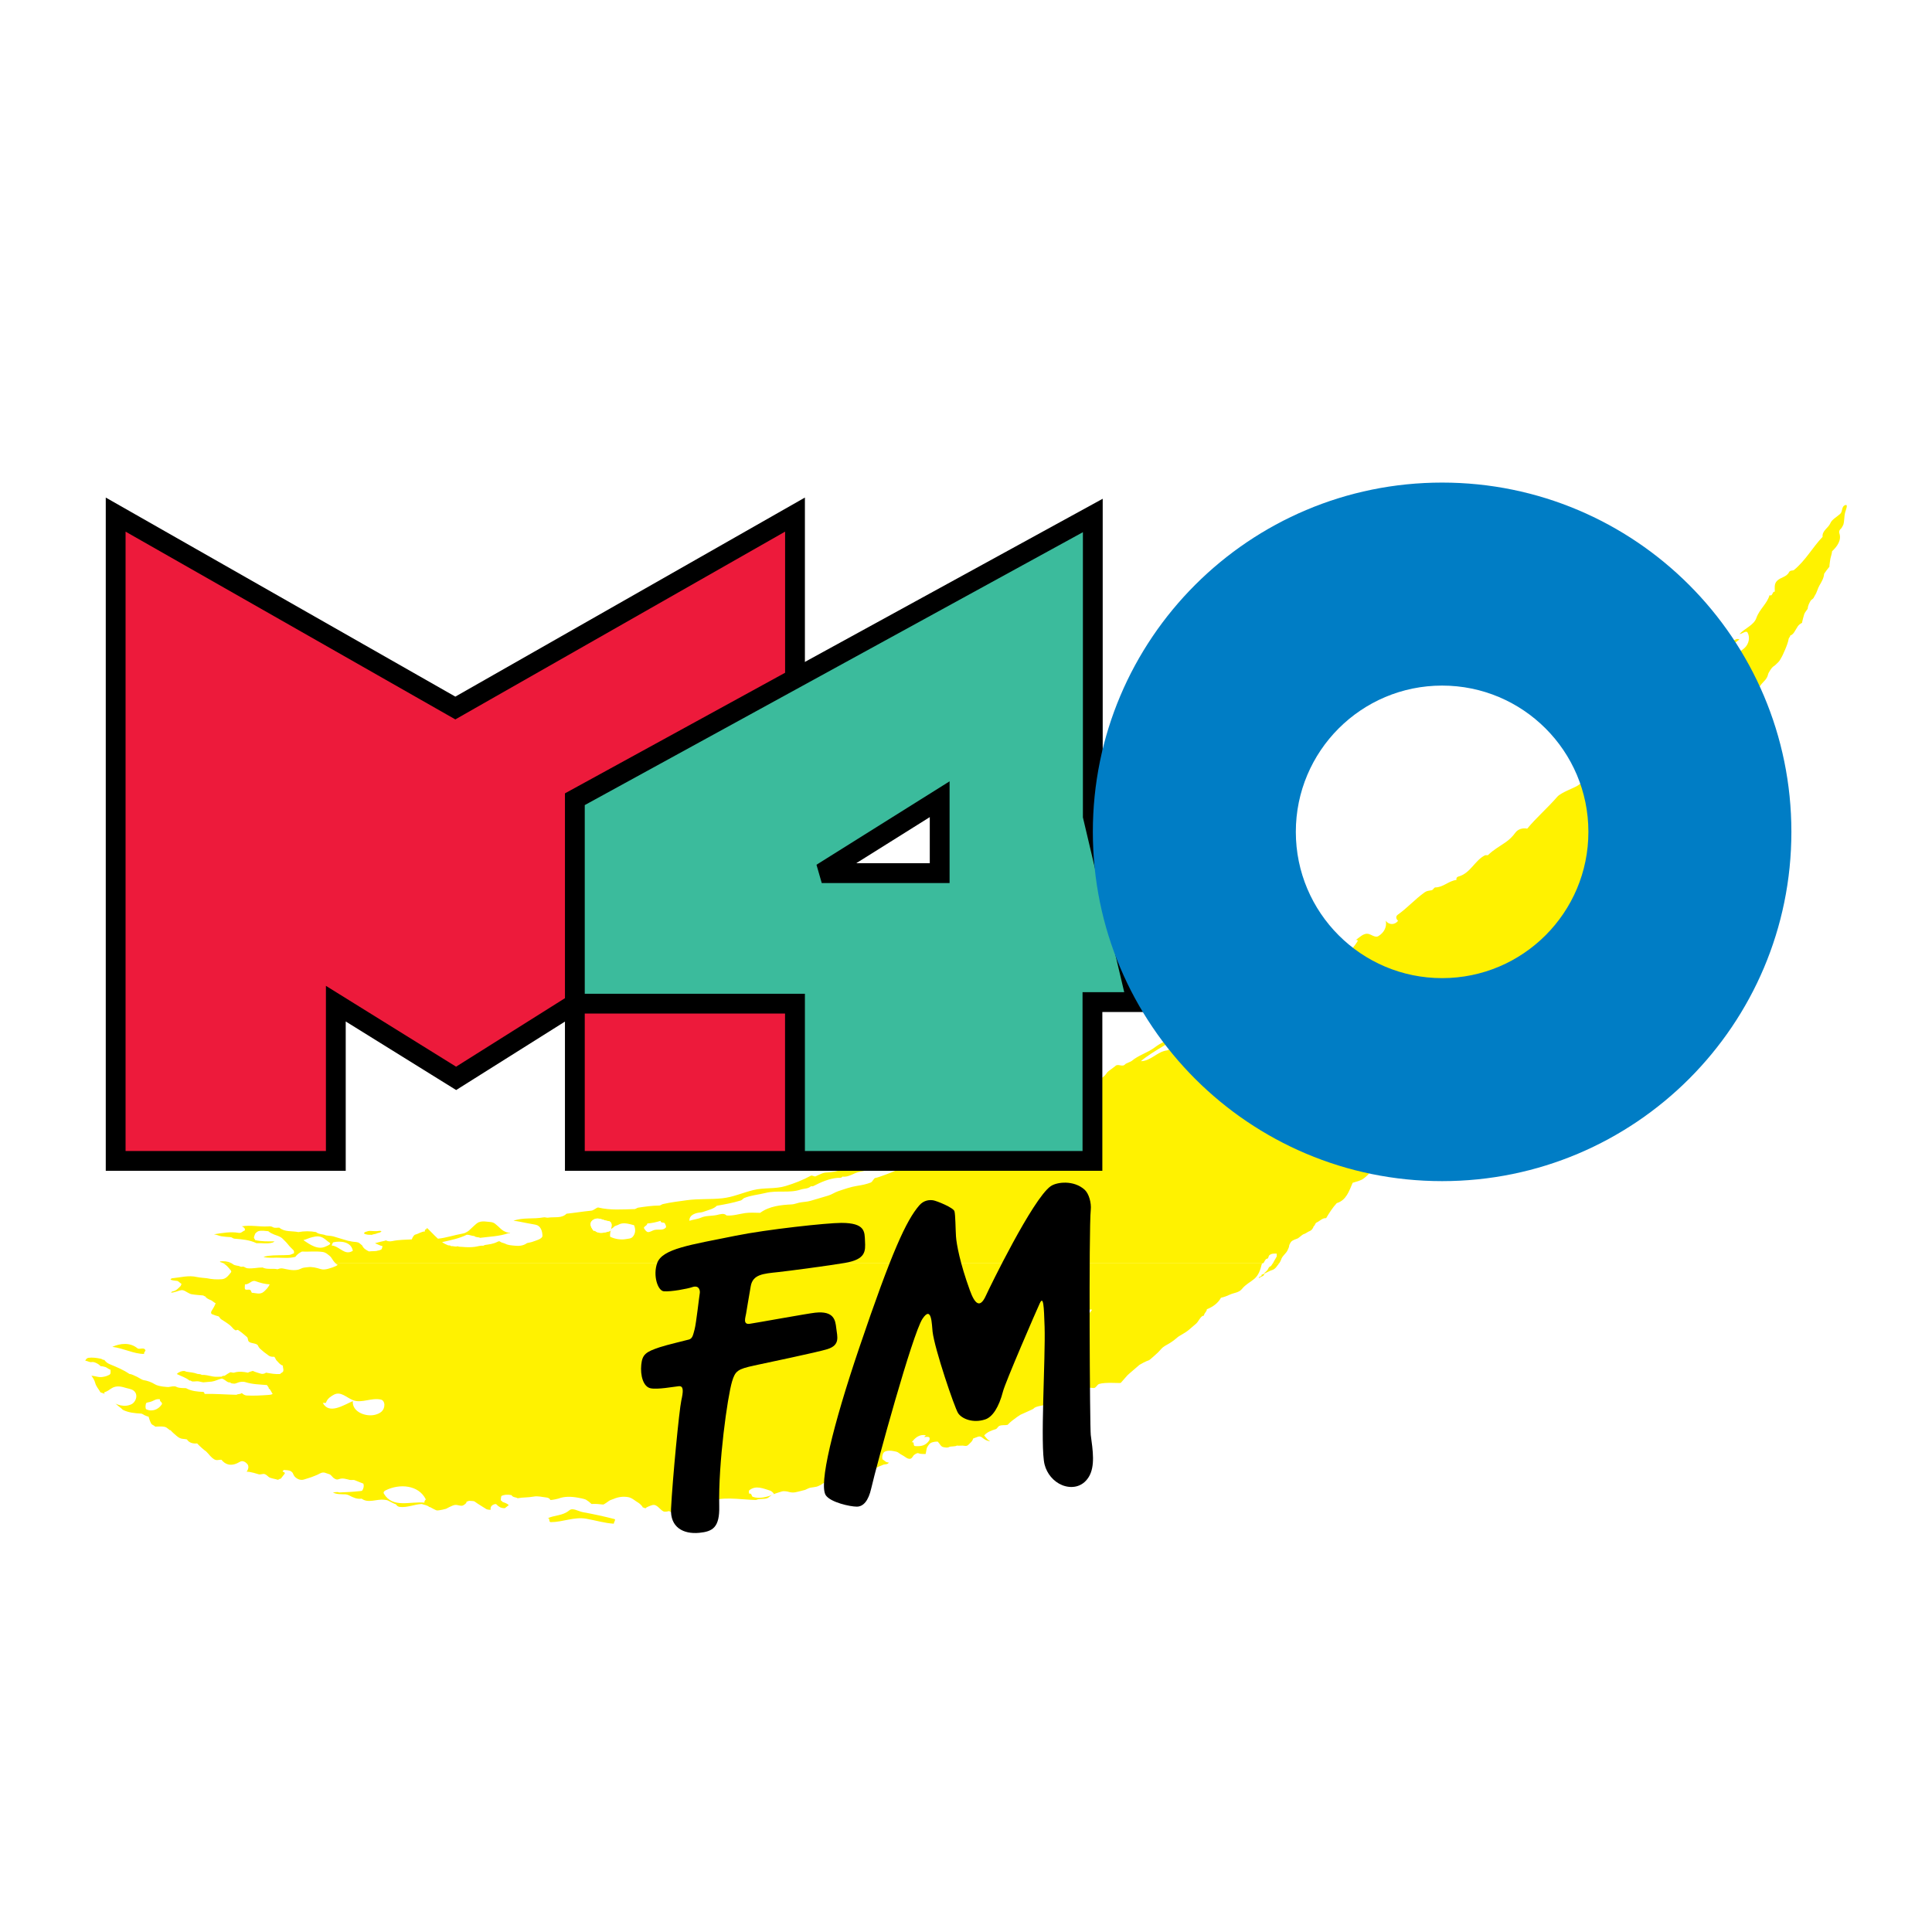 <?xml version="1.0" encoding="utf-8"?>
<!-- Generator: Adobe Illustrator 13.0.0, SVG Export Plug-In . SVG Version: 6.00 Build 14948)  -->
<!DOCTYPE svg PUBLIC "-//W3C//DTD SVG 1.0//EN" "http://www.w3.org/TR/2001/REC-SVG-20010904/DTD/svg10.dtd">
<svg version="1.0" id="Layer_1" xmlns="http://www.w3.org/2000/svg" xmlns:xlink="http://www.w3.org/1999/xlink" x="0px" y="0px"
	 width="192.756px" height="192.756px" viewBox="0 0 192.756 192.756" enable-background="new 0 0 192.756 192.756"
	 xml:space="preserve">
<g>
	<polygon fill-rule="evenodd" clip-rule="evenodd" fill="#FFFFFF" points="0,0 192.756,0 192.756,192.756 0,192.756 0,0 	"/>
	<path fill-rule="evenodd" clip-rule="evenodd" fill="#FFF200" d="M36.471,122.908c0.14-0.031,0.257-0.1,0.398-0.1
		c0.323,0,0.637,0.057,0.971-0.004c0.079-0.014,0.147,0.016,0.22,0.023c-0.083,0.178-0.301,0.162-0.461,0.225
		c-0.022,0.01-0.042,0.033-0.069,0.037c-0.121,0.016-0.229,0.059-0.351,0.076c-0.02,0.002-0.042,0.033-0.067,0.033
		c-0.266-0.006-0.552,0.021-0.792-0.133c-0.007-0.004-0.008-0.031,0-0.037C36.368,122.986,36.382,122.928,36.471,122.908
		L36.471,122.908z"/>
	<path fill-rule="evenodd" clip-rule="evenodd" fill="#FFF200" d="M22.204,125.996c0.336,0.152,0.572,0.439,0.805,0.729
		c0.043,0.055,0.093,0.145,0.044,0.207c-0.251,0.32-0.501,0.666-0.919,0.697c-0.501,0.037-0.99,0.01-1.493-0.098
		c-0.049-0.012-0.741-0.059-1.016-0.125c-0.803-0.193-1.632,0.051-2.473,0.131c-0.067,0.006-0.165,0.127-0.13,0.139
		c0.213,0.078,0.426,0.102,0.656,0.119c0.12,0.01,0.352,0.287,0.442,0.291c-0.063,0.059-0.041,0.16-0.094,0.213
		c-0.245,0.242-0.452,0.5-0.831,0.549c-0.05,0.008-0.09,0.076-0.134,0.121c0.181-0.002,0.354-0.057,0.524-0.105
		c0.214-0.062,0.444-0.176,0.663-0.137c0.161,0.027,0.304,0.145,0.456,0.221c0.128,0.064,0.256,0.148,0.391,0.174
		c0.4,0.074,0.786,0.084,1.186,0.127c0.043,0.004,0.069,0.094,0.178,0.072c0.125,0.217,0.386,0.32,0.612,0.41
		c0.073,0.029,0.348,0.268,0.446,0.297c-0.113,0.277-0.254,0.535-0.428,0.801c-0.056,0.088-0.028,0.248,0.042,0.277
		c0.202,0.09,0.419,0.16,0.646,0.219c0.127,0.031,0.151,0.209,0.272,0.287c0.326,0.211,0.624,0.387,0.917,0.629
		c0.18,0.148,0.292,0.354,0.497,0.469c0.095,0.053,0.224-0.059,0.291-0.016c0.325,0.213,0.592,0.449,0.883,0.699
		c0.09,0.078,0.086,0.215,0.119,0.334c0.071,0.254,0.405,0.256,0.64,0.324c0.138,0.041,0.289,0.074,0.348,0.213
		c0.048,0.115,0.117,0.219,0.197,0.293c0.283,0.258,0.556,0.477,0.882,0.701c0.146,0.1,0.333,0.119,0.517,0.105
		c0.079-0.006,0.175,0.285,0.231,0.344c0.2,0.205,0.366,0.459,0.651,0.539c-0.015,0.193,0.1,0.387,0.032,0.568
		c-0.047,0.127-0.226,0.145-0.296,0.27c-0.478,0.039-0.944-0.051-1.412-0.133c-0.175,0.119-0.374,0.162-0.572,0.086
		c-0.049-0.02-0.544-0.15-0.751-0.262c-0.166,0.066-0.331,0.08-0.485,0.176c-0.448-0.096-0.916-0.145-1.37-0.006
		c-0.147,0.045-0.31-0.076-0.429-0.016c-0.173,0.088-0.331,0.205-0.504,0.318c-0.086,0.055-0.227-0.033-0.3,0.102
		c-0.309,0-0.613,0.041-0.922-0.021c-0.376-0.074-0.732-0.178-1.106-0.156c-0.047-0.094-0.343-0.074-0.395-0.094
		c-0.352-0.139-0.728-0.164-1.104-0.221c-0.078-0.012-0.147-0.068-0.222-0.072c-0.273-0.016-0.554,0.1-0.749,0.299
		c0.429,0.217,0.902,0.346,1.279,0.662c0.12-0.055,0.166,0.076,0.265,0.08c0.131,0.006,0.265,0.004,0.399-0.012
		c0.231-0.029,0.463,0.072,0.704,0.102c0.027,0.004,0.775-0.066,0.838-0.074c0.346-0.043,0.638-0.221,0.974-0.297
		c0.076-0.018,0.176,0.047,0.25,0.088c0.202,0.111,0.375,0.334,0.628,0.289c0.067,0.121,0.192,0.098,0.311,0.119
		c0.118,0.023,0.236-0.012,0.355-0.062c0.276-0.121,0.589-0.164,0.87-0.076c0.708,0.221,1.41,0.221,2.125,0.285
		c0.054,0.127,0.208,0.207,0.176,0.354c0.138-0.021,0.305,0.455,0.397,0.529c-0.149,0.09-0.331,0.096-0.487,0.107
		c-0.705,0.049-1.409,0.088-2.114,0.051c-0.186-0.01-0.343-0.115-0.486-0.246c-0.148,0.143-0.369,0.07-0.529,0.176
		c-1.06-0.023-2.116-0.109-3.176-0.088c-0.018-0.09-0.075-0.197-0.133-0.199c-0.59-0.027-1.183-0.072-1.721-0.371
		c-0.039-0.021-0.695,0.025-0.969-0.137c-0.197-0.115-0.516-0.016-0.791,0.023c-0.027,0.004-0.965-0.039-1.337-0.27
		c-0.366-0.227-0.748-0.361-1.178-0.43c-0.125-0.02-0.529-0.291-0.624-0.328c-0.249-0.094-0.471-0.256-0.746-0.275
		c-0.61-0.422-1.29-0.697-1.979-0.982c-0.212-0.088-0.397-0.234-0.535-0.43c-0.145,0.031-0.22-0.086-0.348-0.111
		c-0.419-0.084-0.822-0.146-1.237-0.09c-0.143,0.02-0.253,0.143-0.312,0.291c0.234,0.006,0.423,0.184,0.662,0.131
		c0.269-0.059,0.824,0.295,0.838,0.398c0.18,0.012,0.355,0.053,0.524,0.104c0.12,0.035,0.389,0.271,0.49,0.248
		c0,0.148,0.04,0.312-0.02,0.432c-0.052,0.104-0.209,0.137-0.329,0.195c-0.131,0.064-0.271,0.072-0.406,0.104
		c-0.39,0.088-0.756-0.1-1.142-0.111c0.165,0.217,0.307,0.451,0.374,0.711c0.08,0.309,0.285,0.551,0.443,0.803
		c0.03,0.047,0.055,0.131,0.114,0.15c0.306,0.105,0.589,0.225,0.92,0.287c0.115,0.021,0.213,0.113,0.253,0.215
		c0.073,0.182,0.127,0.355,0.244,0.518c0.217,0.303,0.541,0.453,0.785,0.713c0.562,0.283,1.182,0.34,1.807,0.375
		c0.172,0.01,0.32,0.176,0.492,0.219c0.084,0.02,0.164,0.094,0.259,0.068c0.078,0.24,0.143,0.479,0.267,0.703
		c0.088,0.162,0.293,0.17,0.395,0.311c0.324,0,0.646-0.047,0.965,0.023c0.19,0.043,0.32,0.205,0.494,0.324
		c0.021,0.016,0.067-0.004,0.079,0.01c0.182,0.215,0.386,0.375,0.591,0.557c0.102,0.088,0.213,0.174,0.341,0.232
		c0.228,0.107,0.469,0.066,0.706,0.133c0.216,0.354,0.635,0.438,1.015,0.396c0.182,0.207,0.657,0.631,0.707,0.66
		c0.338,0.205,0.504,0.541,0.801,0.787c0.117,0.096,0.248,0.193,0.392,0.213c0.171,0.023,0.348-0.045,0.527-0.027
		c0.178,0.219,0.399,0.395,0.667,0.463c0.417,0.104,0.816-0.049,1.194-0.271c0.234-0.137,0.515,0.008,0.697,0.205
		c0.234,0.256,0.101,0.594-0.044,0.795c0.361-0.021,1.14,0.238,1.194,0.254c0.204,0.062,0.417-0.082,0.608-0.016
		c0.15,0.053,0.272,0.178,0.405,0.289c0.168,0.139,0.748,0.211,0.84,0.26c0.129,0.07,0.215-0.119,0.349-0.082
		c0.106-0.137,0.377-0.482,0.385-0.492c0.106-0.166-0.14-0.154-0.193-0.264c-0.023-0.047,0.107-0.049,0.118-0.127
		c0.254,0.037,0.522-0.002,0.737,0.15c0.069,0.049,0.146,0.125,0.179,0.207c0.042,0.105,0.094,0.217,0.159,0.291
		c0.237,0.27,0.604,0.418,0.948,0.305c0.239-0.08,0.479-0.148,0.718-0.229c0.105-0.037,0.581-0.225,0.645-0.26
		c0.233-0.123,0.457-0.262,0.712-0.186c0.175,0.051,0.317,0.104,0.489,0.164c0.094,0.033,0.3,0.303,0.359,0.344
		c0.167,0.119,0.321,0.219,0.523,0.141c0.4-0.156,0.742-0.018,1.098,0.064c0.189,0.045,0.371-0.035,0.527,0.039
		c0.128,0.061,0.691,0.27,0.845,0.338c0.078,0.23,0.024,0.451-0.094,0.658c-0.043,0.074-0.14,0.074-0.215,0.082
		c-0.711,0.08-1.409,0.113-2.116,0.141c-0.154-0.1-0.565,0.01-0.618,0c0.398,0.209,0.85,0.166,1.279,0.186
		c0.06,0.004,0.271,0.068,0.306,0.086c0.411,0.217,0.816,0.418,1.283,0.346c0.66,0.486,1.504,0.018,2.248,0.107
		c0.131,0.018,0.276,0.027,0.392,0.084c0.262,0.129,0.522,0.283,0.801,0.383c0.059,0.139,0.22,0.229,0.355,0.246
		c0.76,0.096,1.458-0.26,2.204-0.289c0.26,0.098,0.533,0.105,0.754,0.303c0.017,0.016,0.059-0.004,0.081,0.01
		c0.088,0.055,0.601,0.326,0.665,0.33c0.262,0.012,0.885-0.148,0.924-0.164c0.036-0.014,0.596-0.342,0.885-0.383
		c0.272-0.039,0.536,0.141,0.785,0.057c0.087-0.029,0.435-0.258,0.361-0.373c0.133-0.043,0.25-0.123,0.396-0.09
		c0.063,0.016,0.333-0.004,0.425,0.066c0.279,0.213,0.988,0.635,1.016,0.658c0.183,0.152,0.376,0.17,0.588,0.158
		c-0.076-0.314,0.156-0.506,0.443-0.564c0.152-0.029,0.207,0.146,0.312,0.201c0.048,0.025,0.194,0.127,0.217,0.137
		c0.125,0.049,0.267,0.07,0.396,0.076c0.083,0.006,0.337-0.275,0.44-0.291c-0.162-0.197-0.432-0.26-0.662-0.352
		c0.016-0.105-0.113-0.066-0.128-0.135c-0.034-0.152,0.021-0.293,0.04-0.439c0.317-0.156,0.675-0.158,1.015-0.088
		c0.13,0.24,0.418,0.186,0.617,0.309c0.525-0.102,1.044-0.061,1.591-0.164c0.439-0.082,0.847,0.045,1.275,0.09
		c0.163,0.018,0.325,0.084,0.399,0.25c0.211,0.002,0.74-0.119,0.792-0.139c0.617-0.242,1.322-0.211,1.988-0.086
		c0.074,0.014,0.614,0.104,0.78,0.203c0.195,0.119,0.378,0.258,0.542,0.42c0.384-0.025,0.761,0.006,1.146,0.055
		c0.102,0.014,0.521-0.322,0.632-0.389c0.129-0.076,0.296-0.113,0.438-0.176c0.45-0.195,0.946-0.262,1.442-0.174
		c0.396,0.07,0.688,0.379,1.032,0.572c0.055,0.031,0.384,0.301,0.428,0.463c0.104-0.016,0.173,0.07,0.265,0.088
		c-0.016-0.074,0.47-0.27,0.669-0.326c0.485-0.139,0.739,0.449,1.14,0.635c0.05,0.025,0.328,0.037,0.488-0.035
		c0.049-0.023,0.255,0.1,0.308,0.113c0.238,0.059,0.412,0.209,0.616,0.318c0.084,0.045,0.145-0.037,0.22-0.043
		c-0.012-0.043,0.337-0.268,0.488-0.285c0.266-0.031,0.523,0.07,0.795,0.139c0.186,0.045,0.379,0.043,0.566,0
		c0.01-0.002-0.288-0.449-0.261-0.691c0.085,0.025,0.016-0.088,0.087-0.094c0.152-0.014,0.27-0.047,0.398-0.127
		c0.197-0.121,0.488-0.074,0.697-0.156c0.203-0.078,0.368-0.217,0.586-0.27c0.752-0.188,1.495-0.176,2.246-0.137
		c0.664,0.035,1.322,0.107,1.986,0.121c0.348-0.17,0.778-0.039,1.142-0.188c0.119-0.047,0.189-0.16,0.312-0.211
		c0.034-0.016,0.044-0.07,0.052-0.072c0.354-0.172,0.726-0.273,1.102-0.391c0.134-0.041,0.49,0.006,0.525,0.018
		c0.245,0.074,0.491,0.125,0.746,0.082c0.333-0.059,0.984-0.242,1.018-0.246c0.043-0.006,0.392-0.205,0.53-0.219
		c0.15-0.014,0.557-0.09,0.616-0.1c0.114-0.021,0.555-0.232,0.662-0.35c0.454,0.076,0.814-0.236,0.926-0.662
		c0.11,0.021,0.787-0.334,0.971-0.529c0.348-0.086,0.7-0.051,1.056-0.107c0.306-0.047,0.601-0.137,0.875-0.268
		c0.466-0.221,1.007-0.023,1.511,0.023c0.193-0.139,0.421-0.186,0.627-0.289c0.154-0.078,0.537-0.008,0.563-0.242
		c-0.255,0.041-0.418-0.195-0.618-0.309c-0.046-0.186-0.02-0.389,0.056-0.568c0.038-0.088,0.125-0.176,0.213-0.213
		c0.264-0.105,0.55-0.09,0.83-0.037c0.183,0.035,0.381,0.061,0.519,0.176c0.205,0.17,0.432,0.248,0.643,0.408
		c0.113,0.086,0.24,0.162,0.387,0.184c0.242,0.037,0.335-0.158,0.454-0.336c0.015-0.023,0.331-0.279,0.468-0.223
		c0.235,0.098,0.47,0.068,0.709,0.084c0.076,0.006,0.079-0.52,0.193-0.699c0.107-0.168,0.216-0.357,0.39-0.43
		c0.197-0.082,0.427-0.117,0.653-0.109c0.196,0.191,0.297,0.508,0.577,0.553c0.185,0.029,0.387,0.086,0.57-0.023
		c0.119-0.072,0.627-0.027,0.75-0.133c0.264,0.035,0.517-0.033,0.798,0.025c0.11,0.023,0.259-0.002,0.335-0.082
		c0.19-0.201,0.43-0.35,0.499-0.648c0.12-0.031,0.517-0.215,0.617-0.211c0.089,0.004,0.189,0.037,0.255,0.09
		c0.252,0.205,0.484,0.363,0.805,0.385c-0.051-0.082-0.151-0.096-0.205-0.148c-0.135-0.127-0.251-0.277-0.369-0.424
		c0.272-0.328,0.73-0.504,1.146-0.627c0.147-0.043,0.223-0.258,0.364-0.324c0.252-0.119,0.553-0.043,0.829-0.107
		c0.274-0.305,0.596-0.531,0.936-0.781c0.108-0.08,0.235-0.139,0.348-0.229c0.018-0.016,1.241-0.547,1.271-0.582
		c0.14-0.164,0.335-0.211,0.533-0.264c0.583-0.154,1.926-0.342,1.935-0.355c0.214-0.34,0.528-0.504,0.762-0.83
		c0.065-0.092,0.413-0.322,0.437-0.445c0.29-0.09,0.599,0.021,0.875-0.066c0.15-0.047,0.32-0.086,0.448-0.197
		c0.318,0.084,0.637,0.01,0.973,0.074c0.296,0.059,0.378-0.332,0.621-0.408c0.638-0.199,2.098-0.043,2.153-0.109
		c0.165-0.197,0.332-0.365,0.496-0.564c0.125-0.152,0.245-0.27,0.396-0.396c0.333-0.285,0.635-0.555,0.973-0.836
		c0.027-0.021,0.665-0.383,0.958-0.463c0.063-0.018,0.847-0.73,0.891-0.777c0.11-0.123,0.212-0.221,0.319-0.344
		c0.218-0.254,0.524-0.383,0.813-0.559c0.322-0.195,0.601-0.412,0.881-0.658c0.061-0.055,0.792-0.451,1.022-0.654
		c0.232-0.203,0.766-0.654,0.783-0.672c0.227-0.221,0.325-0.529,0.591-0.73c0.059-0.043,0.173-0.039,0.176-0.072
		c0.02-0.258,0.29-0.369,0.284-0.617c0.583-0.223,1.113-0.6,1.411-1.146c0.301-0.066,0.599-0.176,0.864-0.303
		c0.418-0.199,0.929-0.188,1.242-0.588c0.342-0.436,0.816-0.652,1.219-0.994c0.437-0.371,0.602-0.896,0.742-1.465
		c0.018-0.07,0.097-0.08,0.16-0.107c0.011-0.006,0.021-0.014,0.029-0.021H33.433c0.077,0.076,0.161,0.143,0.26,0.193
		c-0.182,0.18-0.845,0.359-0.93,0.385c-0.258,0.074-0.535,0.111-0.783,0.033c-0.424-0.133-0.846-0.244-1.285-0.184
		c-0.179,0.025-0.359,0.027-0.528,0.084c-0.164,0.057-0.302,0.146-0.486,0.178c-0.509,0.09-0.971-0.037-1.46-0.135
		c-0.182-0.037-0.359,0.01-0.527,0.078c-0.501-0.113-1.027,0.057-1.5-0.176c-0.502-0.004-0.993,0.135-1.499,0.078
		c-0.123-0.014-0.237-0.084-0.346-0.139c-0.132-0.066-0.247,0.033-0.362-0.027c-0.239-0.127-0.525-0.072-0.738-0.236
		c-0.069-0.053-0.143-0.098-0.219-0.133H22.204L22.204,125.996z"/>
	<path fill-rule="evenodd" clip-rule="evenodd" fill="#FFF200" d="M127.015,125.996c-0.058,0.098-0.119,0.195-0.192,0.291
		c-0.059,0.078-0.2,0.09-0.24,0.191c-0.091,0.236-0.252,0.365-0.44,0.537c-0.03,0.027,0.007,0.113-0.018,0.162
		c-0.106,0.205-0.384,0.182-0.521,0.355c-0.056-0.225,0.319-0.127,0.265-0.352c0.369-0.107,0.671-0.35,1.052-0.465
		c0.352-0.107,0.502-0.447,0.733-0.721H127.015L127.015,125.996z"/>
	<path fill-rule="evenodd" clip-rule="evenodd" fill="#FFF200" d="M23.03,125.996c-0.332-0.162-0.715-0.176-1.071-0.15
		c-0.002,0-0.004,0.066,0.001,0.068c0.087,0.02,0.167,0.047,0.243,0.082H23.03L23.03,125.996z"/>
	<path fill-rule="evenodd" clip-rule="evenodd" fill="#FFF200" d="M127.652,125.996c0.045-0.055,0.145-0.258,0.161-0.312
		c0.122-0.408,0.527-0.625,0.665-0.986c0.048-0.125,0.142-0.264,0.143-0.428c0.001-0.059,0.138-0.309,0.167-0.344
		c0.18-0.223,0.45-0.264,0.692-0.371c0.071-0.031,0.476-0.387,0.541-0.404c0.256-0.07,0.438-0.256,0.681-0.342
		c0.143-0.049,0.313-0.264,0.37-0.48c0.086,0.025,0.15-0.299,0.267-0.348c0.335-0.145,0.597-0.482,0.969-0.445
		c0.314-0.527,0.642-1.045,1.059-1.5c0.959-0.287,1.234-1.211,1.588-2.029c0.391-0.127,0.8-0.195,1.135-0.457
		c0.28-0.219,0.495-0.426,0.686-0.713c0.175-0.262,0.69-0.664,0.731-0.693c0.462-0.33,0.829-0.697,1.154-1.137
		c0.516-0.137,1.529-0.705,1.588-0.705c-0.018-0.219,0.141-0.373,0.25-0.539c0.08-0.123,0.112-0.277,0.103-0.432
		c-0.024-0.404,0.557-0.775,0.91-1.119c0.286-0.281,0.64-0.484,1.013-0.682c0.456-0.24,0.784-0.654,1.157-1.031
		c0.087-0.088,0.601-0.539,0.894-0.594c0.223-0.041,0.4-0.16,0.614-0.191c-0.02-0.373-0.533-0.418-0.617-0.795
		c-0.064-0.287,0.422-0.57,0.617-0.881c1.046-0.186,2.284-0.904,2.222-2.119c-0.006-0.098,0.379-0.514,0.602-0.529
		c1.247-0.078,1.562-2.029,2.559-2.822c0.005-0.268,0.225-0.439,0.275-0.705c0.013-0.068,0.124-0.08,0.142-0.105
		c0.187-0.262,0.367-0.502,0.725-0.619c0.106-0.035,0.169-0.203,0.274-0.223c0.12-0.023,0.225-0.068,0.319-0.123h-28.792
		c-0.09,0.018-0.176,0.031-0.256,0.035c-0.163,0.01-1.01,0.627-1.053,0.646c-0.318,0.148-4.182,2.191-4.446,2.609
		c-0.032,0.016-1.157,0.695-1.29,0.709c-1.014,0.109-1.629,1.062-2.645,1.084c1.059-0.943,3.44-2.117,4.588-3
		c-0.385,0.426-1.99,0.691-3.227,1.639c-0.654,0.5-1.616,0.77-2.27,1.33c-0.104,0.09-0.567,0.236-0.646,0.326
		c-0.321,0.365-0.708-0.125-1.026,0.215c-0.057,0.059-0.706,0.51-0.744,0.568c-0.297,0.443-0.498,0.553-0.934,0.824
		c-0.49,0.307-1.119,0.264-1.611,0.691c-0.293,0.256-0.759,0.375-1.013-0.123c-0.562,0.26-0.708,0.973-1.256,1.178
		c-0.558,0.211-1.012,0.693-1.568,0.705c-0.812,0.02-1.483,0.395-1.764,1.115c-0.682,0.088-1.354,0.293-1.765,0.883
		c-1.749,0.531-3.463,1.168-5.117,1.941c-0.378,0.113-3.465,1.023-4.29,1.793c-0.587,0.549-1.08,0.311-1.818,0.824
		c-0.125,0.088-1.832,0.734-2.009,0.734c-0.185,0-0.283,0.389-0.492,0.467c-0.424,0.162-0.859,0.252-1.311,0.32
		c-0.67,0.102-1.294,0.328-1.931,0.541c-0.343,0.113-0.64,0.338-0.998,0.441c-0.602,0.172-1.16,0.346-1.767,0.521
		c-0.354,0.102-0.747,0.102-1.124,0.18c-0.239,0.051-0.5,0.162-0.717,0.172c-1.106,0.055-2.277,0.174-3.174,0.844
		c-0.5,0-0.996-0.049-1.497,0.023c-0.63,0.092-1.218,0.293-1.856,0.24c-0.268-0.275-0.648-0.115-0.98-0.045
		c-0.531,0.111-1.083,0.047-1.562,0.26c-0.362,0.16-0.787,0.184-1.164,0.314c-0.038-0.592,0.642-0.805,1.145-0.834
		c0.092-0.006,0.254-0.059,0.368-0.102c0.393-0.148,0.899-0.238,1.222-0.564c0.803-0.137,1.59-0.283,2.383-0.525
		c0.155-0.047,0.23-0.199,0.359-0.25c0.685-0.275,1.399-0.322,2.122-0.502c1.171-0.291,2.362,0.045,3.508-0.338
		c0.33-0.111,0.706-0.059,0.993-0.311c0.051-0.045,0.174,0.01,0.246-0.027c0.791-0.404,1.59-0.766,2.473-0.832
		c0.118-0.01,0.345,0.053,0.445-0.125c0.648,0.1,1.152-0.395,1.771-0.486c0.336-0.051,0.638-0.148,0.954-0.252
		c0.25-0.082,0.5-0.234,0.741-0.363c0.668-0.354,1.573-0.346,2.315-0.566c0.841-0.252,1.859-0.107,2.688-0.428
		c-0.439-0.066-3.212,0.295-3.669,0.227c-0.608-0.09-1.353,0.023-1.991,0.24c-0.346,0.119-0.748,0.004-1.13,0.059
		c-0.116,0.018-0.143,0.137-0.345,0.195c-0.077,0.023-0.207,0.131-0.299,0.193c-0.315,0.223-0.695,0.301-1.045,0.451
		c-0.493,0.213-1.029,0.305-1.577,0.324c-0.195,0.006-0.421,0.074-0.608,0.164c-0.151,0.072-0.318,0.127-0.469,0.211
		c-0.133,0.076-0.334-0.137-0.505-0.045c-0.806,0.438-1.622,0.752-2.487,1.016c-1.066,0.324-2.158,0.137-3.249,0.41
		c-1.068,0.266-2.024,0.707-3.099,0.818c-1.18,0.123-2.329,0.027-3.528,0.191c-0.812,0.113-1.567,0.201-2.377,0.385
		c-0.129,0.029-0.237,0.146-0.355,0.146c-0.715,0.004-1.4,0.105-2.115,0.211c-0.126,0.018-0.236,0.141-0.355,0.143
		c-1.207,0.025-2.422,0.135-3.617-0.156c-0.151-0.037-0.444,0.289-0.709,0.314c-0.833,0.078-1.643,0.217-2.467,0.303
		c-0.494,0.496-1.209,0.293-1.86,0.395c-0.111,0.018-0.28-0.061-0.432-0.031c-1.033,0.195-2.041-0.018-3.001,0.342
		c0.453,0.033,0.884,0.154,1.33,0.229c0.293,0.049,0.577,0.105,0.87,0.16c0.505,0.096,0.688,0.621,0.693,1.111
		c0.003,0.324-0.76,0.498-0.855,0.545c-0.205,0.102-0.66,0.16-0.691,0.184c-0.373,0.275-0.81,0.299-1.234,0.254
		c-0.319-0.033-0.635-0.043-0.916-0.189c-0.179-0.092-0.38-0.09-0.552-0.229c-0.079-0.062-0.209,0.014-0.287,0.053
		c-0.383,0.193-0.779,0.234-1.201,0.295c-0.063,0.01-0.12,0.074-0.177,0.07c-0.291-0.02-0.554,0.078-0.836,0.117
		c-0.438,0.057-0.856,0.041-1.28,0.002c-0.144-0.012-0.304,0.006-0.443-0.064c-0.209,0.096-0.439-0.051-0.661,0
		c0.006-0.105-0.228-0.07-0.277-0.09c-0.251-0.105-0.38-0.164-0.604-0.32c0.867-0.201,1.659-0.344,2.469-0.736
		c0.259-0.008,0.494,0.123,0.75,0.131c0.154,0.152,0.39,0.082,0.573,0.178c0.945-0.127,1.906-0.141,2.816-0.463
		c0.055-0.02,0.152,0.016,0.184-0.066c-0.261,0.051-0.478-0.066-0.698-0.189c-0.009-0.006-0.177-0.123-0.223-0.168
		c-0.191-0.186-0.372-0.354-0.583-0.52c-0.246-0.195-0.55-0.176-0.836-0.209c-0.264-0.033-0.528-0.045-0.797,0.059
		c-0.128,0.049-0.377,0.26-0.433,0.324c-0.035,0.039-0.437,0.404-0.549,0.508c-0.104,0.096-0.248,0.162-0.383,0.232
		c-0.035,0.02-0.235,0.068-0.266,0.072c-0.833,0.148-1.619,0.422-2.436,0.506c-0.332-0.281-1.053-1.078-1.112-1.078
		c0.037,0.213-0.281,0.07-0.176,0.352c-0.356,0.006-0.619,0.227-0.959,0.311c-0.159,0.041-0.29,0.279-0.364,0.484
		c-0.649,0.039-1.274,0.027-1.943,0.168c-0.247,0.053-0.489,0.033-0.691-0.1c0.025,0.016,0.025,0.045,0.018,0.049
		c-0.025,0.016-0.343,0.082-0.483,0.111c-0.03,0.008-0.409,0.113-0.573,0.156c0.254,0.092,0.482,0.236,0.75,0.287
		c-0.006,0.059-0.067,0.348-0.132,0.332c-0.125,0.109-0.468,0.125-0.485,0.154c0.042,0.018,0.071-0.029,0.11-0.021
		c-0.277,0.061-0.558,0.023-0.838,0.064c-0.109-0.068-0.239-0.1-0.333-0.197c-0.016-0.016-0.046-0.018-0.06-0.027
		c-0.126-0.105-0.226-0.223-0.291-0.371c-0.147-0.107-0.207-0.201-0.371-0.289c-0.234-0.078-0.406-0.055-0.65-0.1
		c-0.12-0.021-0.231-0.059-0.357-0.068c-0.051-0.004-1.036-0.311-1.497-0.447c-0.184-0.055-0.683-0.078-0.758-0.109
		c-0.317-0.139-0.689-0.078-0.966-0.32c-0.586-0.111-1.18-0.107-1.765,0c-0.632-0.135-1.378,0.012-1.897-0.441
		c-0.22-0.016-0.453,0.068-0.654-0.055c-0.169-0.104-0.329-0.078-0.492-0.07c-0.872,0.047-1.735-0.16-2.603-0.006
		c0.175,0.057,0.357,0.195,0.309,0.396c-0.21,0.078-0.364,0.301-0.615,0.254c-0.785-0.146-1.639,0.008-2.473,0.143
		c0.26,0.031,0.499,0.154,0.754,0.197c0.308,0.051,0.612,0.064,0.921,0.086c0.121,0.008,0.223,0.139,0.355,0.15
		c0.752,0.064,1.526,0.119,2.205,0.449c0.544-0.029,1.093,0.098,1.627-0.062c0.056-0.018,0.129-0.061,0.182-0.113
		c-0.65-0.004-1.301,0.021-1.941-0.133c0.01-0.092-0.106-0.152-0.11-0.223c-0.008-0.125,0.077-0.256,0.115-0.395
		c0.009-0.035,0.208-0.242,0.346-0.275c0.339-0.086,0.653-0.012,0.973,0.01c0.17,0.152,0.381,0.248,0.583,0.332
		c0.104,0.043,0.229,0.08,0.339,0.123c0.189,0.07,0.383,0.16,0.521,0.309c0.173,0.184,0.356,0.336,0.516,0.547
		c0.166,0.221,0.362,0.391,0.553,0.59c0.084,0.086,0.039,0.201,0.047,0.305c-0.166,0.049-0.317,0.154-0.486,0.164
		c-0.708,0.047-1.4-0.002-2.118,0.09c-0.154,0.02-0.293,0.068-0.44,0.1c0.348,0.137,1.206,0.078,1.28,0.078
		c0.636,0.002,1.282,0.084,1.896-0.078c0.174-0.234,0.396-0.406,0.662-0.529c0.691,0.033,1.37-0.059,2.074,0.039
		c0.205,0.027,0.369,0.133,0.513,0.246c0.129,0.102,0.264,0.201,0.355,0.342c0.116,0.18,0.229,0.359,0.372,0.504h92.632
		c0.044-0.051,0.184-0.41,0.33-0.416c0.187-0.008,0.124-0.246,0.252-0.355c0.216-0.186,0.476-0.158,0.72-0.16
		c0,0.117,0.037,0.254-0.019,0.34c-0.13,0.201-0.224,0.398-0.334,0.592H127.652L127.652,125.996z"/>
	<path fill-rule="evenodd" clip-rule="evenodd" fill="#FFF200" d="M152.768,100.791c-0.001,0.002-0.002,0.004-0.003,0.006
		c-0.131,0.303-0.233,0.65-0.463,0.85c-0.332,0.287-0.432,0.75-0.849,0.92c-0.062,0.361-0.728,1.111-0.871,1.174
		c-0.521,0.229-0.806,0.748-1.238,1.129c-0.214,0.189-0.271,0.502-0.476,0.664c-0.353,0.279-0.814,0.506-0.856,1.004
		c-0.414,0.33-0.658,0.773-1.063,1.141c-0.07,0.064-0.537,0.328-0.524,0.535c-0.409,0.152-0.647,0.557-1.059,0.705
		c0.245-0.088,0.41-0.096,0.617-0.102c0.062-0.002,0.934-0.584,0.959-0.613c0.223-0.252,0.584-0.424,0.629-0.785
		c0.836-0.693,1.513-1.514,2.276-2.311c0.365-0.381,0.693-0.764,1.047-1.156c0.514-0.57,0.932-1.176,1.529-1.65
		c-0.043-0.211,0.329-0.582,0.335-0.619c0.057-0.389,0.505-0.463,0.714-0.713c0.017-0.018,0.062-0.098,0.101-0.178H152.768
		L152.768,100.791z"/>
	<path fill-rule="evenodd" clip-rule="evenodd" fill="#FFF200" d="M153.572,100.791c0.034-0.068,0.064-0.137,0.07-0.168
		c0.055-0.32,0.084-0.566,0.295-0.777c0.438-0.441,1.047-0.574,1.309-1.162c-0.231-0.146-0.37-0.387-0.232-0.596
		c0.219-0.334,0.558-0.549,0.851-0.815c-0.06-0.291,0.213-0.508,0.177-0.794c0.525-0.322,0.829-0.877,1.263-1.294
		c0.132-0.127,0.225-0.211,0.413-0.294c0.248-0.108,0.103-0.245,0.353-0.176c0.003-0.351,0.457-0.422,0.618-0.706
		c0.048-0.084,0.762-0.991,0.779-1.062c0.121-0.508,0.064-1.03,0.309-1.48c0.628-1.156,1.626-1.98,2.265-3.104
		c0.341,0.046,0.7-0.004,0.94-0.211c0.451-0.386,0.551-0.993,0.753-1.547c0.09-0.246,0.798-0.871,1.042-0.889
		c-0.028-0.159,0.091-0.284,0.125-0.433c0.047-0.209,0.059-0.442,0.221-0.631c0.168-0.196,0.302-0.396,0.462-0.601
		c0.05-0.062,0.411-0.565,0.496-0.727c0.032-0.06-0.054-0.134,0.187-0.27c0.026-0.015,0.163-0.215,0.167-0.251
		c0.027-0.253,0.208-0.402,0.293-0.611c0.183-0.445-0.035-0.901,0.105-1.318c0.009-0.027,0.634-0.179,0.768-0.362
		c0.118-0.163,0.351-0.21,0.522-0.36c0.224-0.196-0.017-0.51,0.124-0.673c0.3-0.347,0.765-0.534,0.992-0.929
		c0.451-0.781,0.833-1.509,1.525-2.109c0.095-0.082,0.333-0.388,0.351-0.433c0.144-0.389,0.459-0.602,0.617-0.972
		c0.043-0.1-0.025-0.267,0.034-0.327c0.325-0.322,0.581-0.618,0.839-1.006c0.071-0.107,0.164-0.597,0.187-0.744
		c0.385-0.279,0.795-0.924,1.068-1.3c0.035-0.049,0.55-0.62,0.747-0.884c0.049-0.064,0.086-0.851,0.292-1.081
		c0.338-0.378,0.451-0.851,0.716-1.276c0.066-0.107,0.338-0.403,0.383-0.448c0.199-0.199,0.347-0.413,0.409-0.707
		c0.037-0.173,0.375-0.671,0.479-0.736c0.219-0.137,0.373-0.31,0.546-0.477c0.158-0.154,0.234-0.361,0.36-0.562
		c0.017-0.027,0.582-1.17,0.665-1.759c0.018-0.123,0.166-0.174,0.139-0.308c0.156-0.046,0.335-0.211,0.422-0.364
		c0.052-0.092,0.289-0.482,0.339-0.556c0.111-0.167,0.262-0.27,0.431-0.359c0.02-0.161,0.19-0.783,0.225-0.881
		c0.059-0.167,0.338-0.5,0.339-0.531c0.017-0.283,0.149-0.542,0.288-0.786c0.064-0.113,0.211-0.155,0.291-0.274
		c0.026-0.04,0.127-0.238,0.141-0.26c0.214-0.324,0.27-0.683,0.458-1.005c0.216-0.368,0.434-0.732,0.464-1.159
		c0.163-0.246,0.34-0.48,0.529-0.706c-0.007-0.193,0.045-0.38,0.06-0.572c0.025-0.33,0.179-0.638,0.205-0.972
		c0.484-0.454,0.974-1.092,0.72-1.813c-0.048-0.139,0.017-0.338,0.163-0.437c0.059-0.04,0.232-0.373,0.241-0.403
		c0.116-0.402,0.071-0.815,0.179-1.223c0.062-0.243,0.312-0.799,0.043-0.734c-0.432,0.105-0.27,0.637-0.533,0.878
		c-0.346,0.317-0.826,0.56-0.977,0.919c-0.212,0.505-0.848,0.758-0.784,1.378c-1.01,1.061-1.695,2.359-2.858,3.31
		c-0.11,0.09-0.374-0.007-0.492,0.22c-0.266,0.513-0.87,0.489-1.226,0.892c-0.266,0.302-0.194,0.685-0.188,1.048
		c-0.283-0.042-0.183,0.492-0.53,0.353c-0.245,0.854-1.005,1.393-1.31,2.268c-0.257,0.739-1.159,1.021-1.689,1.614
		c0.301-0.025,0.67-0.413,0.815-0.141c0.253,0.471,0.134,1.119-0.31,1.527c-0.475,0.436-1.083,0.708-1.741,0.378
		c0.241-0.571,0.789-0.866,1.235-1.235c-0.282-0.127-0.503,0.062-0.686,0.203c-1.231,0.948-2.232,1.933-3.274,3.08
		c-0.183,0.201-0.516,0.475-0.736,0.674c-1.377,1.246-2.403,2.68-3.577,4.175c-0.06,0.076,0.02,0.246-0.04,0.323
		c-0.549,0.72-1.099,1.34-1.763,1.936c-0.066,0.06-0.269-0.018-0.307,0.039c-0.355,0.537-1.035,0.576-1.297,1.202
		c-0.018,0.042-0.544,0.196-0.496,0.367c-0.235,0-0.47,0-0.705,0c0.427-0.141,0.422-0.659,0.73-0.839
		c0.727-0.424,1.184-1.129,2.089-1.299c0.14-0.026,0.229-0.161,0.18-0.332c0.539-0.117,0.931-0.568,1.143-0.936
		c0.313-0.544,0.342-1.269,0.622-1.888c-0.426,0.071-0.574,0.497-0.835,0.753c-0.485,0.476-1.562,1.5-1.611,1.56
		c-0.192,0.228-0.396,0.463-0.597,0.635c-0.579,0.496-1.151,0.938-1.612,1.592c-1.152,1.631-1.726,2.166-3.341,3.322
		c-0.334,0.239-1.688,0.698-2.064,1.134c-0.979,1.131-2.065,2.055-2.997,3.179c-0.463-0.101-0.938,0.062-1.178,0.395
		c-0.29,0.404-0.611,0.707-0.978,0.962c-0.636,0.443-1.188,0.731-1.746,1.271c-0.062,0.06-0.23-0.013-0.325,0.036
		c-1.023,0.526-1.439,1.797-2.65,2.118c-0.14,0.037-0.229,0.165-0.181,0.336c-0.776,0.083-1.326,0.748-2.118,0.745
		c-0.117,0-0.22,0.257-0.358,0.282c-0.254,0.045-0.477,0.048-0.7,0.208c-0.999,0.716-1.699,1.536-2.687,2.238
		c-0.321,0.229-0.019,0.586,0.04,0.586c-0.302,0.444-0.925,0.459-1.235,0c0.144,0.653-0.203,1.223-0.733,1.542
		c-0.325,0.196-0.703-0.174-1.043-0.229c-0.43-0.069-0.836,0.35-1.223,0.628c0.173-0.055,0.254,0.026,0.16,0.166
		c-0.546,0.816-1.14,1.56-2.102,1.775c0.217,0.256-0.394,0.097-0.177,0.353c-0.117,0-0.235-0.018-0.351,0.009
		c-0.18,0.042-0.414,0.049-0.354,0.344c-0.974-0.119-1.861,0.142-2.628,0.731c-0.059,0.045-0.02,0.209-0.02,0.328
		c-0.261-0.025-0.386,0.084-0.353,0.352c-0.117,0-0.269-0.039-0.335,0.021c-0.447,0.4-0.739,0.492-1.253,0.686
		c-0.391,0.146-0.286,0.207-0.546,0.42c-0.072,0.061-0.062,0.16-0.148,0.215c-0.255,0.164-0.762,0.137-0.856,0.426
		c0.053-0.16-1.689,0.953-2.777,1.176h28.792c0.288-0.166,0.495-0.434,0.823-0.52c-0.215-0.047-0.326,0.428-0.361,0.52H153.572
		L153.572,100.791z"/>
	<path fill-rule="evenodd" clip-rule="evenodd" fill="#FFF200" d="M54.614,151.49c0.722-0.348,1.511-0.236,2.185-0.803
		c0.347-0.291,0.874,0.094,1.361,0.184c1.087,0.197,2.088,0.416,3.143,0.686c0.167,0.041-0.056,0.27-0.063,0.463
		c-0.908-0.051-1.838-0.338-2.749-0.496c-1.217-0.211-2.329,0.336-3.523,0.34C54.667,151.865,54.947,151.393,54.614,151.49
		L54.614,151.49z"/>
	<path fill-rule="evenodd" clip-rule="evenodd" fill="#FFF200" d="M11.207,134.375c0.787-0.357,1.77-0.463,2.5,0.139
		c0.211,0.174,0.703-0.166,0.805,0.227c0.013,0.051-0.178,0.168-0.13,0.34C13.364,135.092,12.376,134.525,11.207,134.375
		L11.207,134.375z"/>
	<path fill-rule="evenodd" clip-rule="evenodd" fill="#FFFFFF" d="M65.907,121.803c-0.432,0.133-0.871,0.234-1.324,0.264
		c-0.01,0.248-0.446,0.305-0.313,0.504c0.091,0.135,0.22,0.354,0.402,0.355c0.213,0,0.411-0.162,0.624-0.213
		c0.382-0.092,0.82,0.086,1.12-0.225c0.103-0.105-0.019-0.281-0.076-0.418C66.27,121.898,65.91,122.078,65.907,121.803
		L65.907,121.803z"/>
	<path fill-rule="evenodd" clip-rule="evenodd" fill="#FFFFFF" d="M61.013,122.344c0.034-0.193-0.023-0.486-0.312-0.516
		c-0.456-0.049-0.887-0.348-1.309-0.225c-0.14,0.043-0.355,0.176-0.423,0.322c-0.137,0.291,0.048,0.602,0.245,0.857
		c0.023,0.029,0.122-0.012,0.155,0.02c0.384,0.34,0.968,0.172,1.413,0.049C60.978,122.799,60.982,122.516,61.013,122.344
		L61.013,122.344z"/>
	<path fill-rule="evenodd" clip-rule="evenodd" fill="#FFFFFF" d="M24.44,128.141c0.404,0.035,0.675-0.455,1.047-0.32
		c0.473,0.17,0.93,0.295,1.423,0.32c-0.155,0.316-0.329,0.498-0.585,0.73c-0.37,0.334-0.836,0.117-1.179,0.113
		c-0.061-0.002-0.093-0.242-0.189-0.291c-0.144-0.07-0.396,0.037-0.487-0.053C24.38,128.551,24.44,128.318,24.44,128.141
		L24.44,128.141z"/>
	<path fill-rule="evenodd" clip-rule="evenodd" fill="#FFFFFF" d="M33.086,124.26c0.82,0.076,1.3,1.062,2.117,0.529
		c-0.171-0.922-1.237-0.996-1.933-0.848C33.187,123.959,33.146,124.141,33.086,124.26L33.086,124.26z"/>
	<path fill-rule="evenodd" clip-rule="evenodd" fill="#FFFFFF" d="M30.263,123.729c0.691,0.465,1.471,1.014,2.253,0.625
		c0.081-0.041,0.619-0.219,0.354-0.383c-0.215-0.133-0.41-0.34-0.636-0.469c-0.397-0.229-0.753-0.145-1.076-0.07
		C30.86,123.498,30.574,123.654,30.263,123.729L30.263,123.729z"/>
	<path fill-rule="evenodd" clip-rule="evenodd" fill="#FFFFFF" d="M32.521,139.951c0.139-0.428,0.508-0.645,0.782-0.797
		c0.692-0.385,1.253,0.287,1.933,0.547c0.86,0.328,1.82-0.283,2.784-0.061c0.209,0.047,0.331,0.299,0.332,0.5
		c0.002,0.613-0.431,0.889-0.943,1.016c-0.922,0.227-2.306-0.297-2.206-1.369c-0.904,0.385-2.374,1.381-3,0.176
		C32.322,139.963,32.51,139.986,32.521,139.951L32.521,139.951z"/>
	<path fill-rule="evenodd" clip-rule="evenodd" fill="#FFFFFF" d="M15.007,139.861c0.362-0.107,0.544-0.332,0.963-0.252
		c-0.103,0.23,0.311,0.305,0.164,0.521c-0.379,0.561-1.037,0.729-1.543,0.475c-0.096-0.049-0.096-0.436,0-0.627
		C14.615,139.932,14.897,139.895,15.007,139.861L15.007,139.861z"/>
	<path fill-rule="evenodd" clip-rule="evenodd" fill="#FFFFFF" d="M38.472,148.693c1.378-0.689,3.289-0.559,4.01,0.898
		c0.01,0.02-0.18,0.158-0.132,0.33c-1.412-0.152-3.169,0.59-4.044-0.891C38.215,148.879,38.336,148.76,38.472,148.693
		L38.472,148.693z"/>
	<path fill-rule="evenodd" clip-rule="evenodd" fill="#FFFFFF" d="M76.833,148.717c-0.669-0.199-1.425-0.568-2.083-0.025
		c-0.06,0.049-0.02,0.211-0.02,0.328c0.295-0.061,0.244,0.273,0.366,0.316c0.689,0.244,1.443,0.002,2.076-0.223
		C77.321,149.061,76.978,148.76,76.833,148.717L76.833,148.717z"/>
	<path fill-rule="evenodd" clip-rule="evenodd" fill="#FFFFFF" d="M92.198,143.373c0.06-0.059,0.118-0.117,0.176-0.176
		c-0.602-0.129-1.072,0.221-1.412,0.705c0.34-0.104,0.065,0.359,0.352,0.377c0.606,0.037,1.044-0.053,1.394-0.566
		c0.057-0.084,0.057-0.273,0-0.311C92.58,143.316,92.375,143.373,92.198,143.373L92.198,143.373z"/>
	<path fill-rule="evenodd" clip-rule="evenodd" fill="#FFFFFF" d="M10.374,138.932c0.378-0.137,0.56-0.289,0.688-0.379
		c0.567-0.395,1.125-0.184,1.582-0.059c0.323,0.088,0.669,0.115,0.87,0.459c0.25,0.432-0.069,0.977-0.36,1.129
		c-0.708,0.369-1.523,0.102-2.195-0.348C10.696,139.559,10.542,139.295,10.374,138.932L10.374,138.932z"/>
	<path fill-rule="evenodd" clip-rule="evenodd" fill="#FFFFFF" d="M70.897,149.854c-0.118,0-0.283,0.039-0.327-0.02
		c-0.477-0.637-1.151-0.627-1.788-0.609c-0.582,0.016-1.125,0.646-0.708,1.334c1.063,0.107,2.104-0.275,3-0.705
		C71.014,149.854,70.956,149.854,70.897,149.854L70.897,149.854z"/>
	<path fill-rule="evenodd" clip-rule="evenodd" fill="#FFFFFF" d="M60.977,122.65l-0.011-0.143c-0.027,0.295-0.138,0.58-0.088,0.883
		c0.455,0.227,1.075,0.33,1.59,0.232c0.296-0.057,0.485-0.025,0.681-0.252c0.263-0.307,0.278-0.736,0.111-1.129
		c-0.526-0.139-1.091-0.324-1.565-0.049c-0.161,0.094-0.323,0.078-0.464,0.227c-0.018,0.018-0.024,0.045-0.035,0.047
		c-0.07,0.021-0.1,0.072-0.154,0.115c-0.01,0.008-0.028,0.004-0.042,0.004C61.012,122.613,60.964,122.623,60.977,122.65
		L60.977,122.65z"/>
	<path fill-rule="evenodd" clip-rule="evenodd" fill="#FFFFFF" d="M61.013,122.344c0.034-0.193-0.023-0.486-0.312-0.516
		c-0.456-0.049-0.887-0.348-1.309-0.225c-0.14,0.043-0.355,0.176-0.423,0.322c-0.137,0.291,0.048,0.602,0.245,0.857
		c0.023,0.029,0.122-0.012,0.155,0.02c0.384,0.34,0.968,0.172,1.413,0.049C60.978,122.799,60.982,122.516,61.013,122.344
		L61.013,122.344z"/>
	<path fill-rule="evenodd" clip-rule="evenodd" fill="#FFFFFF" d="M125.738,100.252c-0.536,0.355-0.656,0.371-1.168,0.607
		c-0.153,0.07-0.964,0.459-1.112,0.523c-0.24,0.104-0.589,0.287-0.805,0.443c-0.138,0.098-0.188,0.316-0.414,0.316
		c-0.062-0.002-0.112,0.076-0.088,0.162c-0.571,0.086-0.962,0.531-1.499,0.709c-0.149,0.049-0.018,0.252-0.266,0.26
		c0.479-0.074,0.975-0.059,1.389-0.303c0.694-0.408,1.49-0.629,2.216-0.959c0.013-0.006,0.036-0.131,0.102-0.137
		c0.272-0.025,0.487-0.178,0.678-0.314c0.209-0.152,0.501-0.24,0.739-0.508c0.104-0.115,0.126-0.139,0.206-0.381
		C125.733,100.619,125.809,100.205,125.738,100.252L125.738,100.252z"/>
	<path fill-rule="evenodd" clip-rule="evenodd" fill="#FFFFFF" d="M107.915,131.057l0.003,0.287
		c0.502,0.254,0.736-0.314,1.043-0.676C108.534,130.562,108.268,130.934,107.915,131.057L107.915,131.057z"/>
	
		<polygon fill-rule="evenodd" clip-rule="evenodd" fill="#ED1A3B" stroke="#000000" stroke-width="1.976" stroke-miterlimit="2.613" points="
		79.318,67.345 79.318,51.341 45.429,70.639 11.54,51.341 11.54,115.824 33.505,115.824 33.505,100.135 45.507,107.588 
		57.353,100.135 57.353,115.824 79.318,115.824 79.318,100.135 79.318,67.345 	"/>
	
		<polygon fill-rule="evenodd" clip-rule="evenodd" fill="#3BBB9C" stroke="#000000" stroke-width="1.976" stroke-miterlimit="2.613" points="
		113.413,99.979 108.993,99.979 108.993,115.824 79.318,115.824 79.318,100.135 57.353,100.135 57.353,79.739 109.029,51.429 
		109.029,81.432 113.413,99.979 	"/>
	
		<polygon fill-rule="evenodd" clip-rule="evenodd" fill="#FFFFFF" stroke="#000000" stroke-width="1.976" stroke-miterlimit="2.613" points="
		81.985,87.113 93.752,87.113 93.752,79.739 81.985,87.113 	"/>
	<path fill-rule="evenodd" clip-rule="evenodd" fill="#007DC5" d="M109.032,82.995c0-19.246,15.602-34.848,34.848-34.848
		c19.245,0,34.847,15.602,34.847,34.848s-15.602,34.847-34.847,34.847C124.634,117.842,109.032,102.24,109.032,82.995
		L109.032,82.995z M143.88,97.588c8.06,0,14.594-6.533,14.594-14.593c0-8.061-6.534-14.594-14.594-14.594
		c-8.061,0-14.595,6.534-14.595,14.594C129.285,91.055,135.819,97.588,143.88,97.588L143.88,97.588z"/>
	<path fill-rule="evenodd" clip-rule="evenodd" d="M73.4,123.287c3.12-0.631,9.109-1.279,10.546-1.279
		c2.406,0,2.311,0.916,2.354,1.791c0.051,1.023,0.103,1.844-1.997,2.201c-1.584,0.271-5.626,0.807-6.707,0.922
		c-1.433,0.154-2.497,0.217-2.697,1.416c-0.205,1.229-0.409,2.355-0.46,2.715c-0.051,0.357-0.358,1.125,0.358,1.023
		c0.717-0.104,5.773-1.027,6.537-1.109c1.895-0.205,2.009,0.773,2.099,1.535c0.103,0.871,0.41,1.689-0.87,2.098
		c-0.942,0.303-6.465,1.451-7.321,1.639c-1.639,0.359-1.885,0.529-2.203,1.588c-0.46,1.535-1.382,8.141-1.28,12.441
		c0.051,2.148-0.671,2.533-1.996,2.662c-1.587,0.152-2.908-0.547-2.814-2.391c0.153-3.02,0.819-9.881,1.024-10.803
		c0.205-0.922,0.256-1.484-0.256-1.434c-0.512,0.051-2.119,0.354-2.816,0.205c-0.717-0.154-1.031-1.26-0.921-2.354
		c0.103-1.025,0.46-1.281,1.843-1.74c0.743-0.248,2.56-0.666,2.918-0.77c0.358-0.102,0.409-0.461,0.563-1.023
		c0.153-0.562,0.461-3.328,0.512-3.584c0.051-0.256-0.051-0.869-0.768-0.613c-0.412,0.146-2.085,0.471-2.816,0.408
		c-0.614-0.051-1.104-1.584-0.666-2.814C66.081,124.584,68.844,124.209,73.4,123.287L73.4,123.287z"/>
	<path fill-rule="evenodd" clip-rule="evenodd" d="M85.723,134.482c3.276-9.676,4.709-12.73,5.989-14.215
		c0.464-0.539,1.024-0.564,1.382-0.514c0.358,0.053,2.028,0.734,2.131,1.092c0.103,0.359,0.103,1.742,0.154,2.51
		s0.394,2.648,1.382,5.375c0.49,1.352,1.004,1.865,1.606,0.529c0.339-0.752,4.658-9.625,6.45-10.904
		c0.619-0.441,2.319-0.633,3.395,0.342c0.442,0.4,0.682,1.332,0.614,1.996c-0.205,1.996-0.096,21.756,0,22.475
		c0.204,1.535,0.46,3.123-0.205,4.197c-0.663,1.07-1.791,1.16-2.661,0.803c-0.87-0.359-1.51-1.15-1.741-2.049
		c-0.461-1.791,0.103-10.648,0-13.77c-0.067-2.07-0.119-3.092-0.478-2.324s-3.435,7.879-3.67,8.789
		c-0.409,1.588-1.045,2.557-1.774,2.801c-1.229,0.408-2.353-0.068-2.711-0.633c-0.358-0.562-2.338-6.381-2.543-8.121
		c-0.08-0.68-0.072-2.693-1.008-1.281c-0.989,1.494-4.556,14.488-5.119,16.945c-0.272,1.188-0.768,1.793-1.434,1.793
		s-2.599-0.422-3.088-1.127C81.67,148.145,83.074,142.303,85.723,134.482L85.723,134.482z"/>
</g>
</svg>
